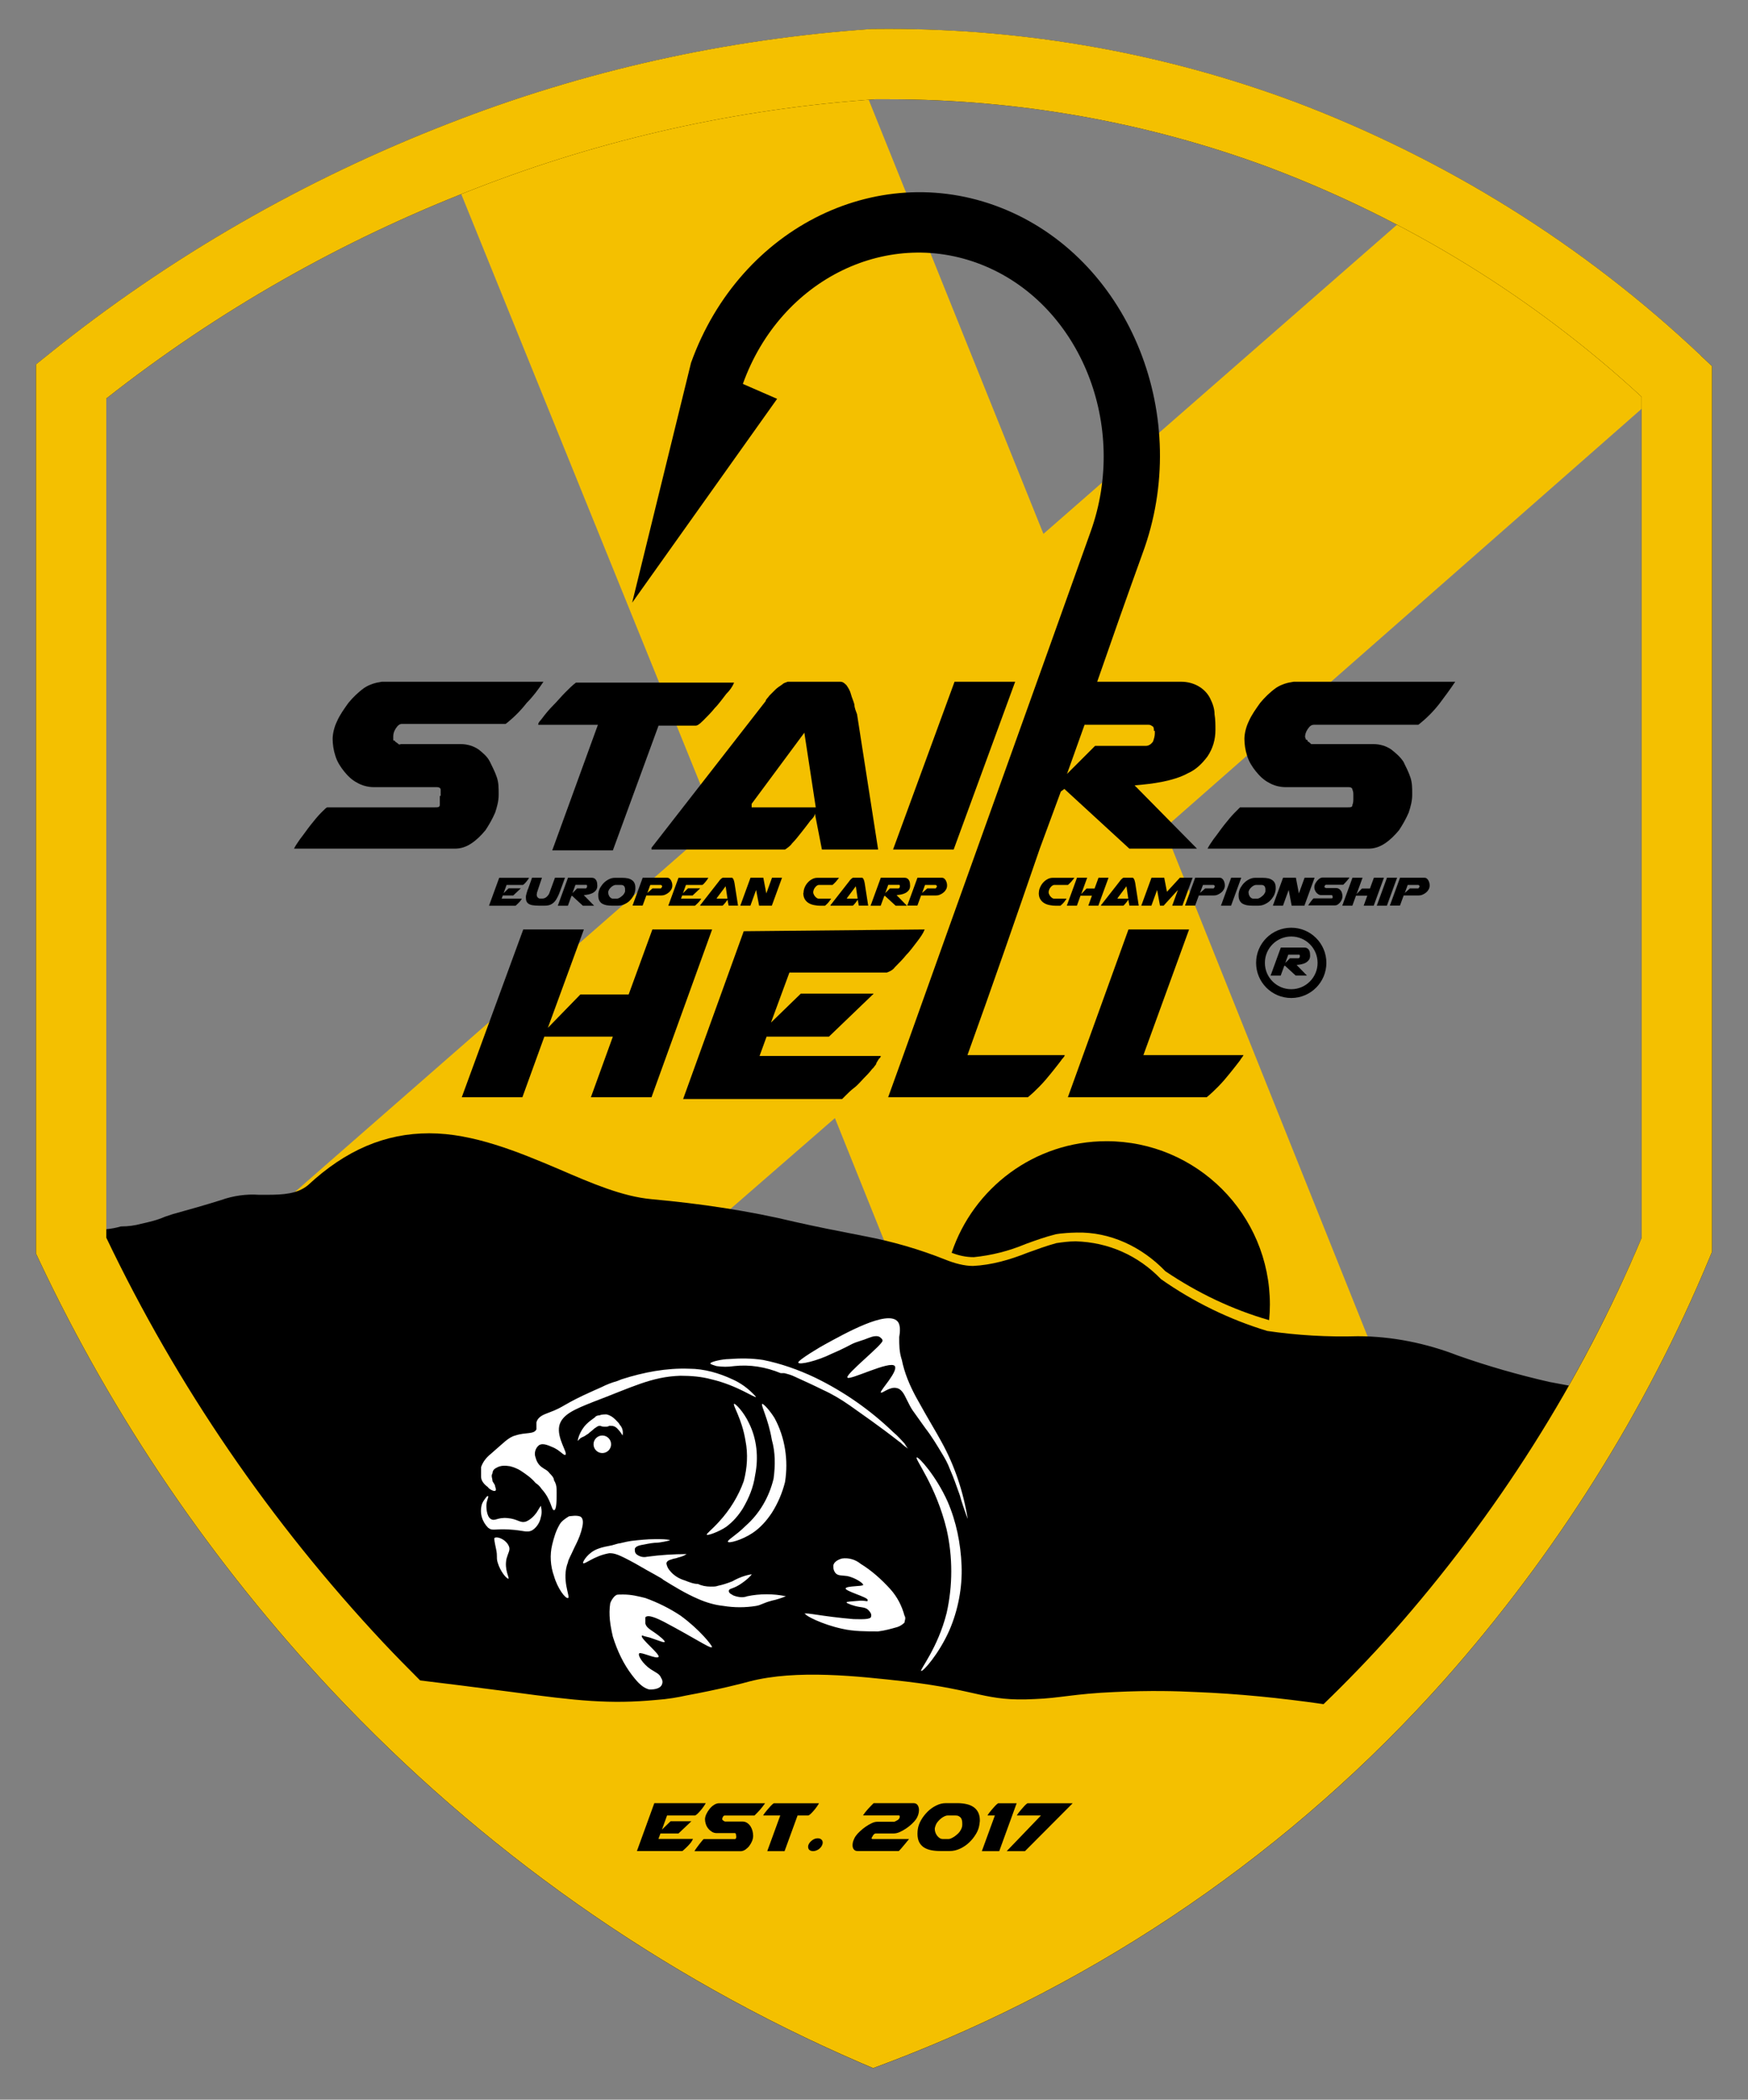 <?xml version="1.0" encoding="UTF-8"?> <svg xmlns="http://www.w3.org/2000/svg" id="Vrstva_1" viewBox="0 0 199 239"><rect x="0" y="0" width="199" height="239" fill="#808080" stroke="none"/><defs><style>.cls-1{fill:none;stroke:#000;stroke-miterlimit:10;}.cls-2{fill:#fff;}.cls-3{fill:#f4c000;}.cls-4{fill:#1d1d1b;}</style></defs><rect class="cls-2" x="50.06" y="147.56" width="75.83" height="51.33" rx="25.67" ry="25.67"></rect><path class="cls-3" d="M150.7,194.97c-5.02-.72-9.89-1.19-14.48-1.38-.99-.05-2.53-.11-4.51-.11-1.5,0-3.05.04-4.6.11-2.02.08-3.39.22-4.47.35l-.76.09-26.83-66.76-59.55,51.79-.65-.8c-6.85-8.37-12.97-17.36-18.2-26.73l-.39-.71,65.28-57.09L52.16,21.23l.94-.37s.52-.22.64-.26c14.02-5.48,28.84-8.88,44.05-10.12l.73-.06,20.27,50.35,41.12-35.95.61.32c9.87,5.25,19.01,11.72,27.16,19.23l.82.75-55.97,49.18,33.66,84.03-.36.45c-2.06,2.62-4.22,5.22-6.43,7.71-2.4,2.7-5.05,5.46-7.88,8.2l-.35.34-.49-.07Z"></path><g id="WB_3D"><circle class="cls-1" cx="147" cy="109.6" r="3.5"></circle></g><path d="M60.24,99.91c-.03.06-.08.13-.14.22-.07.09-.14.18-.21.27-.07.09-.15.16-.22.23-.07.06-.12.1-.15.1h-1.85l-.34.94.57-.55h1.39l-.86.81h-1.19l-.13.36h2.3s-.01.02-.03.05-.03.05-.05.08c-.02.03-.03.05-.05.08-.02.02-.03.04-.03.04-.04.05-.08.1-.15.17-.06.06-.12.12-.18.18-.06.06-.11.11-.16.15-.05.04-.07.06-.07.06h-3.02l1.16-3.18h3.42Z"></path><path d="M60.1,101.24l.47-1.33h1.13c-.14.41-.25.72-.32.95-.08.23-.13.39-.17.51-.04.11-.06.18-.07.21,0,.03-.01.05-.01.06-.02.08-.03.14-.03.19,0,.14.04.25.12.33s.16.12.25.12h.29c.1,0,.18-.02.27-.06s.16-.09.22-.15c.06-.06.12-.12.17-.19.05-.07.09-.13.11-.19l.65-1.78h1.14l-.54,1.48c-.1.28-.2.52-.31.73-.1.21-.22.39-.35.53-.13.14-.28.25-.46.33-.17.07-.38.11-.62.11h-.7c-.29,0-.52-.02-.71-.05-.19-.03-.34-.09-.45-.16-.11-.07-.19-.17-.24-.28-.05-.11-.07-.25-.07-.41,0-.04,0-.09,0-.13,0-.04,0-.09.02-.15.02-.1.05-.21.08-.31.04-.1.07-.22.11-.36Z"></path><path d="M64.66,99.91h2.68c.14,0,.26.03.35.09.09.06.15.14.2.23.05.09.08.19.09.3.01.11.02.21.02.3,0,.2-.05.37-.15.5-.1.13-.23.24-.38.32-.15.08-.32.13-.5.17-.18.03-.35.06-.51.07l1.18,1.21h-1.28l-1.24-1.14-.07.05-.4,1.09h-1.15l1.16-3.18ZM66.83,100.83s0-.06-.02-.08c-.01-.02-.04-.03-.09-.03h-1.21l-.34.94.53-.53h.96c.06,0,.1-.03.13-.08s.04-.1.04-.14v-.07Z"></path><path d="M72.08,102.02c-.12.21-.27.39-.44.55s-.38.28-.6.38c-.22.1-.45.14-.69.14h-.7c-.22,0-.42-.02-.61-.05-.19-.04-.35-.1-.49-.18-.14-.09-.24-.2-.32-.35-.08-.15-.12-.33-.12-.56,0-.05,0-.1,0-.15s0-.11.02-.16c.03-.22.1-.43.22-.63s.26-.39.43-.55c.17-.16.36-.29.57-.39.21-.1.42-.15.63-.15h.89c.23,0,.43.02.61.06s.33.11.46.2c.13.09.23.2.29.34.07.14.1.31.1.51,0,.06,0,.11,0,.17,0,.06-.01.12-.02.18-.04.22-.11.44-.23.65ZM69.25,101.59v.04c0,.07.01.15.04.23.03.08.07.15.11.21.05.06.1.12.17.16.06.04.13.06.21.06h.5s.09-.02.16-.05c.07-.03.15-.08.23-.14.08-.06.16-.12.23-.19.07-.07.13-.14.16-.21.04-.06.06-.1.07-.13l.02-.06s.01-.06.01-.05c0-.03,0-.07,0-.1,0-.03,0-.07,0-.11,0-.06,0-.13-.02-.19-.01-.06-.04-.12-.07-.17-.04-.05-.08-.09-.15-.12-.06-.03-.14-.04-.24-.04h-.59c-.06,0-.13.02-.21.05-.07.03-.15.08-.22.13-.07.06-.14.12-.2.19-.06.07-.11.14-.15.21-.02.05-.04.09-.05.14-.02.04-.03.08-.03.11,0,0,0,.02,0,.04Z"></path><path d="M73.18,99.91h2.75c.11,0,.21.03.28.09.08.06.14.14.19.23.05.09.08.19.11.29.02.1.03.19.03.27,0,.17-.04.32-.12.46-.08.14-.18.26-.31.36-.12.1-.26.18-.41.24-.15.06-.29.08-.43.08h-1.69l-.42,1.15h-1.15l1.16-3.18ZM73.7,101.64l.58-.51h.96s.01,0,.03-.03c.01-.02.03-.04.04-.06s.03-.05.04-.07c.01-.02.02-.04.03-.05v-.03s0-.01,0-.03c-.01-.02-.03-.05-.06-.08s-.05-.05-.06-.05h-1.23l-.33.91Z"></path><path d="M80.65,99.91c-.03.06-.08.13-.14.22-.07.09-.14.18-.21.27s-.15.16-.21.23c-.07.06-.12.1-.15.1h-1.85l-.34.94.57-.55h1.39l-.86.81h-1.19l-.13.36h2.3s-.01.02-.03.05-.03.05-.05.08-.03.05-.05.08c-.02.02-.03.04-.03.04-.04.05-.08.1-.15.17-.06.06-.12.12-.18.18-.06.06-.11.11-.16.15-.05.04-.07.06-.08.06h-3.02l1.16-3.18h3.42Z"></path><path d="M82.95,103.09l-.13-.68s-.04.07-.09.14c-.05.07-.11.14-.17.22-.06.08-.12.15-.18.21-.06.06-.1.1-.13.11h-2.54s.01-.05.01-.04v-.02l2.16-2.76s.04-.06.07-.1.08-.08.12-.12c.04-.04.08-.07.13-.1s.08-.04.11-.04h1.01s.08.02.11.07c.03.04.06.1.09.16.02.06.04.13.06.2.02.07.03.13.04.18l.4,2.57h-1.07ZM81.6,102.29h1.22l-.21-1.41-1.01,1.35v.06Z"></path><path d="M85.45,99.91h1.45l.34,1.79.65-1.79h1.14l-1.16,3.18h-1.45l-.34-1.79-.65,1.79h-1.15l1.16-3.18Z"></path><path d="M91.48,101.62c0-.19.04-.39.12-.59.08-.2.2-.39.34-.55.14-.16.31-.3.5-.4.19-.11.39-.16.6-.16h2.48c-.12.15-.23.29-.35.43-.12.13-.25.26-.39.38h-1.56c-.05,0-.11.02-.17.05-.06.03-.11.08-.17.13-.05.06-.1.12-.15.19-.04.07-.08.14-.1.21-.03.1-.05.19-.05.25,0,.08.02.16.06.24.04.09.09.17.15.24.06.07.13.13.2.18s.15.07.21.07h1.43c-.09.14-.2.27-.31.42-.12.14-.25.27-.4.39h-.48c-.25,0-.49-.02-.73-.07-.24-.04-.45-.12-.64-.23-.19-.11-.34-.26-.45-.45-.11-.19-.17-.43-.17-.71h0Z"></path><path d="M97.77,103.09l-.12-.68s-.04.07-.09.14c-.05.07-.11.14-.17.22-.06.08-.12.15-.18.21-.06.06-.1.1-.13.11h-2.54s.01-.05.01-.04v-.02l2.16-2.76s.04-.06.07-.1c.04-.04.08-.08.12-.12.04-.04.08-.07.13-.1.04-.03.08-.04.1-.04h1.01s.08.02.11.07c.03.04.06.1.09.16.02.06.04.13.06.2.02.07.03.13.04.18l.4,2.57h-1.07ZM96.42,102.29h1.22l-.21-1.41-1.01,1.35v.06Z"></path><path d="M100.27,99.91h2.68c.14,0,.26.03.35.09.09.06.16.14.2.23.05.09.08.19.09.3.01.11.02.21.02.3,0,.2-.05.37-.15.5-.1.13-.23.24-.38.32-.15.08-.32.13-.5.17-.18.03-.35.06-.51.07l1.18,1.21h-1.28l-1.24-1.14-.07.05-.4,1.09h-1.15l1.16-3.18ZM102.44,100.83s0-.06-.02-.08c-.01-.02-.04-.03-.09-.03h-1.21l-.34.94.53-.53h.96c.06,0,.1-.03.13-.08.03-.05.04-.1.04-.14v-.07Z"></path><path d="M104.46,99.91h2.75c.11,0,.21.03.28.09.08.06.14.14.19.23.05.09.08.19.11.29.02.1.03.19.03.27,0,.17-.04.32-.12.46-.08.14-.18.26-.31.36-.12.1-.26.18-.41.24-.15.06-.29.08-.43.08h-1.69l-.42,1.15h-1.15l1.16-3.18ZM104.98,101.64l.58-.51h.96s.01,0,.03-.03c.01-.02.03-.04.04-.06s.03-.05.04-.07c.01-.02.02-.04.03-.05v-.03s0-.01,0-.03c-.01-.02-.03-.05-.06-.08s-.05-.05-.06-.05h-1.23l-.33.91Z"></path><path d="M118.27,101.62c0-.19.04-.39.13-.59.08-.2.2-.39.34-.55.14-.16.31-.3.5-.4.19-.11.39-.16.6-.16h2.48c-.12.15-.23.29-.35.43-.12.13-.25.26-.39.38h-1.56c-.05,0-.11.02-.17.05-.06.03-.11.08-.17.13s-.1.12-.15.19c-.04.07-.08.14-.1.21-.03.1-.05.19-.05.25,0,.08.02.16.06.24.04.09.09.17.15.24.06.07.13.13.2.18s.14.07.21.07h1.43c-.09.14-.2.27-.31.42-.12.14-.25.27-.4.39h-.48c-.25,0-.49-.02-.73-.07-.24-.04-.45-.12-.63-.23-.19-.11-.34-.26-.45-.45-.12-.19-.17-.43-.17-.71h0Z"></path><path d="M122.62,99.91h1.15l-.68,1.86.61-.63h.91l.45-1.23h1.14l-1.16,3.18h-1.14l.41-1.14h-1.3l-.41,1.14h-1.15l1.16-3.18Z"></path><path d="M128.58,103.09l-.13-.68s-.04.07-.09.14c-.05.07-.11.14-.17.22-.06.08-.12.15-.18.21-.06.06-.1.1-.13.11h-2.54s.01-.05.01-.04v-.02l2.16-2.76s.04-.06.07-.1c.04-.04.07-.08.12-.12.04-.04.08-.07.12-.1.04-.03.08-.04.11-.04h1.01s.08.02.11.07c.03.04.06.1.09.16.02.06.04.13.06.2.02.07.03.13.04.18l.4,2.57h-1.07ZM127.23,102.29h1.22l-.21-1.41-1.01,1.35v.06Z"></path><path d="M133.45,103.09l.65-1.79-1.63,1.79h-.41l-.33-1.79-.65,1.79h-1.15l1.16-3.18h1.45l.31,1.6,1.47-1.6h1.45l-1.16,3.18h-1.15Z"></path><path d="M136.09,99.91h2.75c.11,0,.21.03.28.09.08.06.14.14.19.23.05.09.08.19.1.29.02.1.03.19.03.27,0,.17-.04.32-.12.46-.08.14-.18.26-.31.36-.12.1-.26.18-.41.24-.15.06-.29.08-.43.08h-1.69l-.42,1.15h-1.15l1.16-3.18ZM136.62,101.64l.58-.51h.96s.01,0,.03-.03c.01-.02.03-.04.04-.06s.03-.05.04-.07c.01-.02.02-.04.03-.05v-.03s0-.01,0-.03c-.01-.02-.03-.05-.06-.08-.03-.03-.05-.05-.06-.05h-1.23l-.33.91Z"></path><path d="M140.16,99.91h1.15l-1.16,3.18h-1.15l1.16-3.18Z"></path><path d="M144.98,102.02c-.12.21-.27.39-.44.55s-.38.28-.6.38c-.22.1-.45.14-.69.14h-.7c-.22,0-.42-.02-.61-.05-.19-.04-.35-.1-.49-.18-.14-.09-.24-.2-.32-.35-.08-.15-.12-.33-.12-.56,0-.05,0-.1,0-.15s0-.11.02-.16c.03-.22.1-.43.22-.63s.26-.39.43-.55c.17-.16.36-.29.57-.39.21-.1.42-.15.63-.15h.89c.23,0,.43.02.61.06s.33.11.46.2c.13.09.23.2.29.34.07.14.1.31.1.51,0,.06,0,.11,0,.17,0,.06-.01.12-.02.18-.04.22-.11.44-.23.65ZM142.15,101.59v.04c0,.07.01.15.04.23.03.08.07.15.11.21.05.06.1.12.17.16.06.04.13.06.21.06h.5s.09-.02.16-.05c.07-.03.15-.08.23-.14.08-.06.16-.12.23-.19.07-.07.13-.14.16-.21.04-.06.06-.1.07-.13l.02-.06s.01-.06.01-.05c0-.03,0-.07,0-.1,0-.03,0-.07,0-.11,0-.06,0-.13-.02-.19-.01-.06-.04-.12-.07-.17-.04-.05-.08-.09-.15-.12-.06-.03-.14-.04-.24-.04h-.59c-.06,0-.13.02-.21.05-.07.03-.15.08-.22.13-.07.06-.14.12-.2.19-.06.07-.11.14-.15.21-.02.05-.04.09-.05.14-.02.04-.03.08-.03.11,0,0,0,.02,0,.04Z"></path><path d="M146.08,99.91h1.45l.34,1.79.65-1.79h1.14l-1.16,3.18h-1.45l-.34-1.79-.65,1.79h-1.15l1.16-3.18Z"></path><path d="M151.7,102.08v-.04s0-.06-.02-.1-.03-.05-.07-.05h-1.2c-.12,0-.23-.03-.32-.09-.1-.06-.18-.13-.25-.22s-.12-.19-.16-.3-.05-.21-.05-.32c0-.1.03-.2.08-.33.06-.12.13-.24.22-.35.09-.11.19-.2.3-.28.11-.07.22-.11.34-.11h3.06c-.09.14-.2.27-.32.41s-.25.27-.39.41h-1.98s-.08.03-.11.09c-.03.06-.05.11-.05.14v.03s0,.01.02.03c.02.01.03.03.04.03.02.02.04.03.07.04.03.01.05.02.05.02h1.14c.13,0,.24.03.34.09.09.06.17.14.23.23.06.09.1.19.12.3.03.11.04.21.04.3v.04c0,.1-.02.21-.07.33-.05.12-.11.23-.19.33s-.17.18-.27.25c-.1.07-.21.1-.31.1h-3.06s.06-.1.12-.19c.06-.09.13-.18.2-.27.07-.09.13-.17.19-.24.06-.07.1-.1.11-.1h2.04c.06,0,.1-.02.11-.05s.02-.07.02-.11v-.04Z"></path><path d="M153.97,99.91h1.15l-.68,1.86.61-.63h.91l.45-1.23h1.14l-1.16,3.18h-1.14l.41-1.14h-1.29l-.41,1.14h-1.15l1.16-3.18Z"></path><path d="M157.9,99.91h1.15l-1.16,3.18h-1.15l1.16-3.18Z"></path><path d="M159.4,99.91h2.75c.11,0,.21.03.28.09.08.06.14.14.19.23.05.09.08.19.11.29.02.1.03.19.03.27,0,.17-.04.32-.12.46-.08.14-.18.26-.31.36-.12.1-.26.18-.41.24-.15.06-.29.08-.43.08h-1.69l-.42,1.15h-1.15l1.16-3.18ZM159.93,101.64l.58-.51h.96s.01,0,.03-.03c.01-.02.03-.04.04-.06s.03-.05.04-.07c.01-.02.02-.04.03-.05v-.03s0-.01,0-.03c-.01-.02-.03-.05-.06-.08s-.05-.05-.06-.05h-1.23l-.33.91Z"></path><path d="M145.81,107.86h2.68c.14,0,.26.03.35.09.09.06.16.14.2.23.05.09.08.19.09.3.01.11.02.21.02.3,0,.2-.05.37-.15.5-.1.13-.23.24-.38.32-.15.08-.32.13-.5.17-.18.03-.35.06-.51.07l1.18,1.21h-1.28l-1.24-1.14-.07.05-.4,1.09h-1.15l1.16-3.18ZM147.98,108.78s0-.06-.02-.08c-.01-.02-.04-.03-.09-.03h-1.21l-.34.94.53-.53h.96c.06,0,.1-.03.13-.08.03-.05.04-.1.04-.14v-.07Z"></path><g id="BW_2D"><path d="M50.17,90.7v-.8c0-.2-.2-.3-.4-.3h-7.2c-.7,0-1.4-.2-1.9-.5-.6-.3-1.1-.8-1.5-1.3s-.8-1.1-1-1.8c-.2-.6-.3-1.3-.3-1.9s.2-1.4.5-2c.3-.7.8-1.4,1.3-2.1.5-.6,1.1-1.2,1.8-1.7.6-.4,1.3-.6,2-.7h18.4c-.6.9-1.2,1.7-1.9,2.4-.7.9-1.5,1.7-2.4,2.4h-11.8c-.3,0-.5.2-.7.5s-.3.6-.3.9v.4c0,.2.2,0,.2.2,0,0,.3.2.4.3s.2,0,.3,0h6.8c.7,0,1.4.2,2,.6.5.4,1,.8,1.3,1.4s.6,1.2.8,1.8c.2.6.2,1.2.2,1.8v.2c0,.7-.2,1.4-.4,2-.3.7-.7,1.4-1.1,2-.5.6-1,1.1-1.6,1.5s-1.2.6-1.9.6h-18.3c.2-.4.5-.8.7-1.1.4-.5.8-1.1,1.2-1.6s.8-1,1.2-1.4.6-.6.7-.6h12.2c.4,0,.6,0,.6-.3v-1h.1v.1Z"></path><path d="M68.07,82.5h-6.8c0-.3.3-.5.5-.8.3-.4.7-.9,1.2-1.4s.9-1,1.4-1.5.8-.8,1.2-1.1h18c-.2.5-.5.9-.9,1.3-.4.5-.8,1.1-1.3,1.6-.4.5-.8.9-1.3,1.4s-.7.6-.9.6h-4.2l-5.2,14.2h-6.9s5.2-14.3,5.2-14.3Z"></path><path d="M93.57,96.7l-.8-4.1c0,.3-.3.6-.5.8-.3.4-.6.8-1,1.3s-.7.9-1.1,1.3c-.2.3-.5.5-.8.7h-15.2c0-.2,0-.3,0-.2h0l13-16.7c0-.2.3-.4.4-.6l.7-.7c.2-.2.5-.4.8-.6.2-.2.4-.2.6-.3h6c.3,0,.5.2.7.4.2.3.4.6.5,1s.3.8.4,1.2c0,.4.2.8.3,1.1l2.4,15.4h-6.5.1ZM85.57,91.9h7.3l-1.3-8.5-6,8.1v.4Z"></path><path d="M108.67,77.6h6.9l-7,19.1h-6.9l7-19.1Z"></path><path d="M154.07,90.7v-.2c0-.2,0-.4-.1-.6,0-.2-.2-.3-.4-.3h-7.2c-.7,0-1.4-.2-1.9-.5-.6-.3-1.1-.8-1.5-1.3s-.8-1.1-1-1.8c-.2-.6-.3-1.3-.3-1.9s.2-1.4.5-2c.3-.7.8-1.4,1.3-2.1.5-.6,1.1-1.2,1.8-1.7.6-.4,1.3-.6,2-.7h18.4c-.6.9-1.2,1.7-1.8,2.5-.7.9-1.5,1.7-2.4,2.4h-11.9c-.3,0-.5.2-.7.5s-.3.6-.3.9h0s.1.2.1.3c.1,0,.2,0,.2.2.1,0,.3.2.4.3h7.1c.7,0,1.4.2,2,.6.5.4,1,.8,1.4,1.4.3.6.6,1.2.8,1.8s.2,1.2.2,1.8v.2c0,.7-.2,1.4-.4,2-.3.7-.7,1.4-1.1,2-.5.6-1,1.1-1.6,1.5s-1.2.6-1.9.6h-18.3c.2-.4.5-.8.7-1.1.4-.5.8-1.1,1.2-1.6s.8-1,1.2-1.4.6-.6.6-.6h12.2c.4,0,.6,0,.6-.3.1-.2.1-.5.1-.7v-.3h0v.1Z"></path><path d="M59.57,105.8h6.9l-4.1,11.2,3.7-3.8h5.5l2.7-7.4h6.8l-6.9,19.1h-6.9l2.5-6.9h-7.8l-2.5,6.9h-6.9s7-19.1,7-19.1Z"></path><path d="M105.27,105.8c-.2.5-.5.9-.8,1.3-.4.5-.8,1.1-1.3,1.6-.4.5-.8.9-1.3,1.4-.2.3-.6.5-.9.6h-11.1l-2.1,5.7,3.4-3.3h8.3l-5.1,4.9h-7.1l-.8,2.2h13.8s0,.2-.2.3l-.3.5c0,.2-.2.3-.3.5l-.2.2c-.3.4-.6.7-.9,1s-.7.8-1.1,1.1-.7.6-1,.9l-.4.4h-18.1l6.9-19.1,20.6-.2Z"></path><path d="M121.57,124.9l6.9-19.1h6.9l-5.2,14.3h11.4c-.1.2-.3.4-.4.6-.3.4-.7.9-1.1,1.4s-.9,1.1-1.4,1.6c-.4.4-.8.8-1.3,1.2h-15.8,0Z"></path><path d="M138.27,81.3c0-.6-.2-1.2-.5-1.8-.6-1.2-1.9-1.9-3.3-1.9h-9.56c1.69-4.87,3.4-9.73,5.16-14.6,5.7-15.4-1.3-33.1-15.5-39.1s-30.3,1.8-35.9,17.4l-6.7,27.3,16.5-23.2-3.9-1.7c4.3-12,16.7-18,27.6-13.4,10.9,4.6,16.3,18.2,12,30.2-7.1,19.9-14.3,39.9-21.4,59.8h0l-1.66,4.6h15.9c.5-.4.8-.7,1.3-1.2s1-1.1,1.4-1.6c.4-.5.8-1,1.1-1.4.1-.2.4-.4.4-.6h-11.07c2.83-7.84,5.54-15.68,8.24-23.52l2.39-6.48.4-.3,7.4,6.8h7.7l-7.1-7.2c1.1-.1,2.1-.2,3.1-.4s2.1-.5,3-1c.9-.4,1.6-1.1,2.2-1.9.6-.9.9-1.9.9-3,0-.6,0-1.2-.1-1.8ZM131.47,83.5c0,.3-.1.6-.2.9-.2.3-.5.5-.8.5h-5.8l-3.2,3.2,2-5.6h7.3c.3,0,.4.2.5.2.1.2.1.3.1.5h.1v.3Z"></path></g><path d="M110.87,143.1c2-.2,4-.7,5.9-1.5,1.1-.4,2.2-.8,3.4-1.1,0,0,.65-.16,2.4-.2,3.8-.09,7.4,1.6,10.1,4.4,3.67,2.48,7.64,4.37,11.81,5.57.06-.58.09-1.17.09-1.77,0-10.27-8.33-18.6-18.6-18.6-8.21,0-15.16,5.33-17.63,12.7.81.32,1.63.5,2.53.5Z"></path><polygon class="cls-4" points="51.04 14.07 51.05 14.07 51.05 14.07 51.04 14.07"></polygon><path d="M147.31,11.56h0s-.01,0-.01,0c-14.74-5.48-30.34-8.26-46.15-8.26-.56,0-1.13,0-1.7.01h-.22c-16.5,1.14-32.7,4.72-48.18,10.77-16.37,6.35-31.73,15.15-45.46,26.21l-1.49,1.2v101.21l.38.81c8.48,17.98,19.72,34.43,33.3,48.93h0s0,0,0,0c16.97,18.1,37.42,32.52,60.13,42.34l1.49.64,1.52-.57c24.4-9.23,46.24-24.2,63.57-43.68h0s0,0,0,0c12.58-14.22,22.82-30.39,30.1-47.92l.31-.74V41.68l-1.25-1.18c-13.39-12.67-29.15-22.45-46.34-28.94ZM102.67,154.8c.3,1.5.9,2.9,1.6,4.2,1.6,2.9,2.2,3.8,2.9,5.1,1.5,2.7,2.5,5.7,3,8.8,0,0-.2-.5-.5-1.4-.2-.6-.3-.9-.4-1.3-.4-1.1-.7-2-1.1-2.9-.3-.8-.6-1.3-.9-1.8-.6-1-1.2-2-1.9-2.9l-1.5-2.1c-.2-.3-.4-.7-.7-1.3-.2-.4-.5-1.1-1.1-1.2-.8-.2-1.7.7-1.8.5-.1-.2,2-2.4,1.6-3-.5-.7-5.2,1.7-5.4,1.3-.2-.4,4.1-3.8,4-4.2,0-.2-.2-.3-.3-.4-.3-.2-.8-.1-1.3.1-.7.3-1.3.4-1.9.7,0,0-1.1.6-2.3,1.1-1.6.8-3.7,1.3-3.8,1h0c0-.3,2.7-1.9,3.1-2.1,2.2-1.2,7-3.9,8.2-2.6.2.2.4.7.2,1.8,0,.9,0,1.7.3,2.6ZM72.57,177c.3.2.7.3,1.1.2,1.5-.2,3-.3,4.5-.3-.3.2-.6.3-1,.4-.2.1-.5.1-.7.2-.4.1-.5.2-.6.4,0,.3.2.7.4.9.4.5,1,.9,1.7,1.1.5.2,1,.4,1.5.4.4.2.9.3,1.4.3s.6,0,.9-.1c.5-.1,1.1-.3,1.6-.5.7-.4,1.5-.7,2.2-.8,0,.1-.6.7-1.4,1.2-.8.5-1.2.4-1.2.7s.4.4.5.5c.5.2,1.1.3,1.6.1,1.4-.3,3-.3,4.4,0-.5.2-1.1.4-1.6.5-1.1.3-1.2.5-1.8.6-1.2.2-2.5.2-3.7,0-1-.1-2-.4-2.9-.8-1.4-.6-2.7-1.4-4-2.2,0-.1-1.4-.8-3.1-1.8-2-1.1-2.4-1.2-3-1.2-1.8.3-2.9,1.4-3,1.1h0c0-.2.6-1.2,1.7-1.6.5-.2,1.1-.3,1.6-.4l.7-.2c.2,0,.8-.2,1.5-.3.9-.1,1.8-.2,2.7-.2s1.2,0,1.7.1c0,.1-1.3.3-1.4.3-.5,0-1,.1-1.5.2-.6.1-1,.2-1.1.5,0,.3,0,.5.3.7ZM84.87,164c-.4-2.5-1.5-4.1-1.3-4.2h0c.1-.1,1.1.9,1.7,2.2.9,1.8,1.1,3.9.7,5.9-.2,1.4-.7,2.6-1.4,3.8-.5.8-1.1,1.5-1.9,2.1-.9.6-2.1,1-2.2.9-.1-.1.6-.6,1.4-1.5,1.2-1.3,2.2-2.9,2.8-4.6.4-1.5.5-3.1.2-4.6ZM87.87,163.9c-.4-2.4-1.3-4-1.1-4.1.2,0,.9.8,1.4,1.6,1.2,2.2,1.6,4.8,1.2,7.3-.3,1.2-.8,2.4-1.5,3.5-.6.9-1.3,1.7-2.2,2.3-1.2.8-2.7,1.2-2.8,1-.1-.2.9-.7,2-1.8,1.6-1.4,2.7-3.3,3.2-5.4.2-1.5.2-3-.2-4.4ZM98.97,183.4c-.3-.4-.6-.4-1.2-.5-.6-.1-1.4-.4-1.4-.5s.5-.1,1.6-.2c.8,0,.8.2.8-.1s-2.6-1-2.5-1.3c.1-.3,2-.2,2-.4s-.9-.8-1.8-1c-.7-.1-1.1,0-1.4-.4-.2-.3-.2-.5-.2-.8.1-.6,1-.8,1-.8.7-.1,1.5.1,2.1.6,1.3.8,2.4,1.8,3.4,2.9.8.9,1.3,1.9,1.6,3,.2.3,0,.6,0,.8-.2.2-.5.4-.8.5-.7.2-1.4.4-2.2.5-1.4,0-2.8,0-4.1-.3-2.3-.5-4.2-1.5-4.2-1.7h-.1c.1-.2,2,.3,5.6.6.7,0,2,.1,2-.3.1-.3-.2-.6-.2-.6ZM74.47,185.8c.6.4,1.3,1,1.2,1.1-.1.1-.5-.1-1.7-.5-.9-.2-.9-.3-.9-.2-.2.3,2.1,2.1,1.9,2.4-.2.3-2-.6-2.2-.4-.2.2.4,1.2,1.3,1.8.6.4,1,.5,1.2,1,.2.3.2.6,0,.9-.4.5-1.4.4-1.4.4-.7-.2-1.2-.7-1.9-1.6-1-1.3-1.7-2.8-2.2-4.4-.3-1.3-.5-2.5-.3-3.8.1-.3.3-.6.5-.8.3-.2.1-.2,1-.2s1.7.2,2.5.4c1.4.5,2.8,1.2,4,2,2.2,1.6,3.6,3.4,3.6,3.6h-.1c-.2.1-2-1.1-5.4-2.9-.6-.3-1.8-.9-2.1-.5v.7c.1.4.4.6,1,1ZM67.57,164.4c0-.55.45-1,1-1s1,.45,1,1-.45,1-1,1-1-.45-1-1ZM70.87,163.4s-.2-.4-.6-.8c-.2-.2-.4-.3-.7-.3h-.2s-.2.1-.3.1h-.3c-.3,0-.3-.1-.5-.1s-.3.1-.6.3c-.2.2-.5.4-.7.6-.2.1-.4.3-.7.4-.4.2-.4.4-.5.4,0-.1.2-1.1,1-1.9.3-.3.6-.5,1-.8,0-.1.3-.2.5-.2.2-.1.5-.1.8-.1.4.1.7.3,1,.6s.4.4.5.6c.3.3.4.8.3,1.2ZM66.17,172.7c.3.3.2.9,0,1.6s-.5,1.3-.8,1.9c-.4.9-.7,1.4-.7,1.6-.8,2,.3,4,0,4.1-.3.1-1.2-1.1-1.6-2.5-.4-1.1-.5-2.4-.2-3.6.2-.8.4-1.5.8-2.2.2-.4.6-.7,1.1-1,0,0,1.1-.2,1.4.1ZM107.77,174.1c-1.2-5-3.7-8.1-3.4-8.2.2-.1,2.2,2.1,3.5,5,1,2.3,1.5,4.8,1.6,7.3s-.4,5.1-1.4,7.4c-1.2,2.7-3,4.7-3.2,4.6-.2-.1,1.9-2.6,2.9-6.6.7-3.1.7-6.4,0-9.5ZM92.77,156.8c3.3,1.6,6.3,3.7,8.9,6.2.6.5,1,1,1.3,1.3.3.5.4.6.4.6l-.4-.3c-.4-.3-.4-.4-.6-.5-2.3-1.8-4.2-3.1-5.6-4.1-1-.7-2-1.3-3.1-1.8-1-.5-2.1-1-3.2-1.5-.4-.2-.8-.3-1.2-.4h-.4c-1.7-.7-3.5-1-5.3-.8-.7.1-1.3.1-2,0-.3-.1-.7-.2-.7-.3,0-.2,1.4-.5,2.1-.5,1.3-.1,2.6-.1,3.9.1,2,.4,4,1.1,5.9,2ZM83.37,157c.9.4,1.8,1,2.7,2-.1.2-2.1-1.3-5.1-2-1.1-.3-2.3-.4-3.5-.4-3.3.1-5.5,1.3-10,3-2,.8-3.5,1.4-3.8,2.7-.3,1.4,1,3.1.7,3.3-.2.1-.5-.4-1.3-.8-.5-.2-1.2-.6-1.7-.3-.4.3-.6.9-.4,1.4.1.4.3.8.7,1.1.4.3.6.3.9.7.2.2.5.5.5.8.3.5.3.8.3,1.5s0,1.9-.3,1.9-.3-1.2-1.4-2.4c-.2-.3-.4-.5-.7-.7-.5-.6-1.1-1-1.7-1.4-.3-.2-.8-.4-1.2-.5-.6-.1-1.1-.1-1.6.2-.2.1-.4.3-.4.6-.2.3,0,.6,0,.9.1.2.3.4.3.6,0,.1.2.4,0,.5-.2.1-.8-.3-.8-.4-.4-.3-.8-.7-.8-1.2v-1.1c.2-.6.6-1.1,1.1-1.5,1.4-1.2,2-1.9,2.8-2.1,1.2-.4,2.1-.1,2.4-.7v-.8c.2-.7.9-.9,1.4-1.1,1.9-.7,1.5-.9,5.1-2.5l.9-.4c.6-.3,1.1-.5,1.8-.7l.5-.2c2.5-.8,5.1-1.3,7.7-1.2,1.7,0,3.4.5,4.9,1.2ZM54.87,171.2c.2-.5.6-.9.6-.9h.1c.1.1-.2.5-.2,1.1,0,.1,0,1.2.5,1.5s.7-.2,1.9-.1c1.2.1,1.4.6,2.1.4.5-.2.9-.6,1.2-1,.3-.5.5-.8.5-.8,0,0,.2.7,0,1.3-.1.6-.5,1.2-1,1.5-.6.3-.9,0-2.6-.1s-1.9.2-2.4-.2c-.7-.7-1-1.7-.7-2.7ZM57.87,179.7c-.2,0-.9-.8-1.2-1.8-.2-.6,0-.7-.2-1.6-.2-.9-.2-1.1-.2-1.2.2-.3,1.4.1,1.7,1,.1.4-.1.6-.3,1.3-.3,1.3.4,2.3.2,2.3ZM186.9,140.88c-2.43,5.77-5.21,11.39-8.29,16.84-.54-.1-1.21-.22-2.24-.42-3.5-.8-7-1.8-10.4-3-3.6-1.4-7.5-2.2-11.4-2.2-3.4.1-6.9-.1-10.3-.6-4.3-1.3-8.4-3.3-12.1-5.9-2.6-2.7-6-4.2-9.7-4.3-.8,0-1.5.1-2.2.2-1.1.3-2.2.7-3.3,1.1-2,.8-4.1,1.4-6.2,1.5-1,0-2.1-.3-3.1-.7-3-1.2-6.1-2.1-9.3-2.7-3.1-.6-5.6-1.1-7.8-1.6-5.4-1.3-10.9-2.1-16.4-2.6-3.3-.3-6.8-1.8-10.5-3.4-4.7-2-9.8-4.1-14.8-4.1s-9.5,1.9-13.8,5.9c-1.2,1-2.8,1.1-4.7,1.1h-.9c-1.4-.1-2.9.1-4.3.6-1.9.6-3.7,1.1-5.5,1.6l-.9.3c-.9.4-1.8.6-2.7.8-.7.2-1.5.3-2.2.3h-.1c-.52.16-1.09.26-1.67.32V45.36c12.69-9.99,26.81-18,41.85-23.83h0s0,0,0,0c14.69-5.74,30.05-9.15,45.72-10.23.49,0,.98,0,1.47,0,14.86,0,29.51,2.62,43.35,7.76,15.68,5.92,30.07,14.74,42.4,26.11v95.73Z"></path><polygon class="cls-3" points="51.04 14.07 51.05 14.07 51.05 14.07 51.04 14.07"></polygon><path class="cls-3" d="M193.65,40.49c-13.39-12.67-29.15-22.45-46.34-28.94h0s-.01,0-.01,0c-14.74-5.48-30.34-8.26-46.15-8.26-.56,0-1.13,0-1.7.01h-.22c-16.5,1.14-32.7,4.72-48.18,10.77-16.37,6.35-31.73,15.15-45.46,26.21l-1.49,1.2v101.21l.38.81c8.48,17.98,19.72,34.43,33.3,48.93h0s0,0,0,0c16.97,18.1,37.42,32.52,60.13,42.34l1.49.64,1.52-.57c24.4-9.23,46.24-24.2,63.57-43.68h0s0,0,0,0c12.58-14.22,22.82-30.39,30.1-47.92l.31-.74V41.68l-1.25-1.18ZM158.51,185.84c-2.51,2.82-5.13,5.53-7.83,8.14-4.85-.7-9.74-1.19-14.58-1.38-2-.1-5.1-.2-9.2,0-4.7.2-6.2.7-9.1.8-5.7.3-6.2-1-14.7-2-5.4-.6-12.4-1.4-17.8,0-.7.2-3.4.9-7.2,1.6-.9.2-2,.4-3.4.5-5.3.5-9,.1-16.4-.9-4.26-.55-7.68-.99-10.47-1.32-1.42-1.42-2.83-2.85-4.21-4.32-12.82-13.69-23.44-29.17-31.52-46.08V45.36c12.69-9.99,26.81-18,41.85-23.83h0s0,0,0,0c14.69-5.74,30.05-9.15,45.72-10.23.49,0,.98,0,1.47,0,14.86,0,29.51,2.62,43.35,7.76,15.68,5.92,30.07,14.74,42.4,26.11v95.73c-6.9,16.4-16.55,31.58-28.39,44.96Z"></path><path d="M80.34,205.26c-.05.1-.13.22-.24.38s-.23.31-.36.46c-.13.15-.25.28-.37.39-.12.11-.21.16-.26.16h-3.17l-.58,1.61.98-.95h2.37l-1.47,1.39h-2.05l-.23.62h3.94s-.02.04-.05.09c-.03.05-.06.09-.08.14s-.06.09-.08.13c-.03.04-.05.07-.05.07-.06.08-.15.18-.25.29-.11.11-.21.21-.31.31s-.19.18-.27.25c-.08.07-.12.1-.13.1h-5.17l1.98-5.45h5.86Z"></path><path d="M83.8,208.98v-.06c0-.05-.01-.11-.03-.17-.02-.06-.06-.09-.11-.09h-2.06c-.21,0-.39-.05-.55-.15s-.31-.23-.43-.38c-.12-.15-.21-.32-.27-.51-.06-.18-.09-.37-.09-.54,0-.16.05-.35.14-.56.1-.21.22-.41.37-.6.15-.19.32-.35.51-.47s.38-.19.58-.19h5.24c-.16.23-.34.47-.54.7s-.43.47-.67.7h-3.39c-.08,0-.14.05-.2.15-.05.1-.08.18-.08.25v.05s.01.02.04.05c.03.03.05.04.06.06.03.03.07.05.12.08s.08.04.09.04h1.95c.23,0,.42.05.58.16.16.11.29.24.39.4s.17.33.22.52c.04.18.07.36.07.51v.06c0,.18-.04.37-.12.57-.08.2-.19.39-.32.56-.13.17-.29.31-.46.43-.17.11-.35.17-.54.17h-5.24c.04-.07.1-.18.21-.33s.22-.3.34-.46c.12-.15.23-.29.33-.41.1-.12.16-.18.18-.18h3.49c.1,0,.16-.03.18-.09.02-.06.03-.13.03-.19v-.06Z"></path><path d="M88.82,206.65h-1.94s.06-.11.15-.24c.09-.12.2-.26.33-.41s.26-.3.39-.44c.13-.14.25-.24.34-.3h5.15c-.05.1-.13.22-.24.38s-.23.31-.36.46c-.13.15-.25.28-.37.39-.12.11-.21.16-.26.16h-1.21l-1.48,4.06h-1.97l1.48-4.06Z"></path><path d="M92.46,209.47c.2-.14.41-.22.63-.22.18,0,.32.05.42.14.1.09.15.21.15.35,0,.12-.04.25-.12.39-.08.14-.2.27-.34.37-.09.06-.19.11-.3.15-.11.04-.22.06-.33.06-.18,0-.32-.05-.42-.13s-.15-.21-.15-.35c0-.1.01-.18.04-.24.08-.2.22-.37.42-.51Z"></path><path d="M99.22,209.26s.04.07.11.07h4.16c-.17.21-.31.39-.43.53-.12.14-.25.29-.38.45-.13.16-.25.29-.36.39h-4.68c-.2,0-.34-.06-.44-.19s-.14-.28-.14-.47c0-.17.03-.35.1-.54.07-.19.16-.38.29-.55.11-.15.26-.32.46-.5.2-.19.41-.36.64-.52.23-.16.46-.29.69-.4.23-.11.44-.16.62-.16h1.95s.05-.02.13-.06c.08-.04.15-.07.19-.1.03-.01.06-.03.1-.06.04-.02.06-.04.06-.05l.04-.05c.07-.07.1-.16.1-.28,0-.08-.03-.12-.09-.12h-4.09c.07-.11.15-.23.25-.36.1-.13.21-.25.32-.38.11-.12.22-.24.33-.35.11-.11.21-.22.31-.31h4.54c.21,0,.37.08.47.23s.15.34.15.56c0,.18-.03.36-.09.54-.06.18-.14.35-.25.51-.12.17-.29.35-.49.54-.2.19-.42.36-.66.52-.24.16-.48.29-.72.4-.24.1-.46.15-.66.15h-2.06c-.06,0-.11.02-.16.07-.06.04-.1.09-.14.15l-.19.34Z"></path><path d="M111.1,208.77c-.21.35-.46.67-.77.96-.3.29-.65.52-1.03.7-.38.18-.78.27-1.19.27h-1.03c-.38,0-.73-.03-1.05-.09s-.6-.17-.83-.31c-.23-.15-.42-.35-.55-.6-.13-.25-.2-.57-.2-.96,0-.08,0-.17.01-.26,0-.09.02-.18.03-.28.05-.33.17-.67.37-1.02.2-.35.45-.67.74-.96.29-.29.62-.52.98-.7s.72-.27,1.08-.27h1.36c.37,0,.71.04,1.02.11.31.07.57.18.8.34.22.15.4.36.52.6.12.25.19.54.19.88,0,.09,0,.18-.02.27-.01.09-.02.19-.04.29-.05.33-.17.67-.38,1.02ZM106.42,208.14v.06c0,.12.02.25.07.39.05.13.11.26.2.37.08.11.18.2.29.27.11.07.23.1.35.1h.68c.08,0,.19-.03.31-.09.13-.06.26-.14.39-.23.13-.1.26-.2.38-.32.12-.12.21-.24.27-.36.06-.1.1-.17.11-.23l.04-.1c.01-.07.02-.1.02-.09,0-.05.01-.11.02-.17,0-.06,0-.12,0-.18,0-.11-.01-.22-.03-.33-.02-.11-.06-.21-.12-.29-.06-.09-.15-.15-.25-.21s-.24-.08-.42-.08h-.83c-.11,0-.23.03-.36.09-.13.06-.25.13-.38.23-.12.1-.24.2-.34.32-.11.12-.19.24-.25.36-.03.08-.07.16-.09.23s-.04.14-.05.19c0,0-.01.03-.01.07Z"></path><path d="M111.78,210.71l1.48-4.06h-.84s.06-.11.15-.24c.09-.12.2-.26.33-.41s.26-.3.39-.44c.13-.14.25-.24.34-.3h2.11l-1.98,5.45h-1.97Z"></path><path d="M118.52,206.65h-2.76s.06-.11.15-.24c.09-.12.2-.26.33-.41s.26-.3.39-.44c.13-.14.25-.24.34-.3h5.15l-5.43,5.45h-2.08l3.9-4.06Z"></path></svg> 